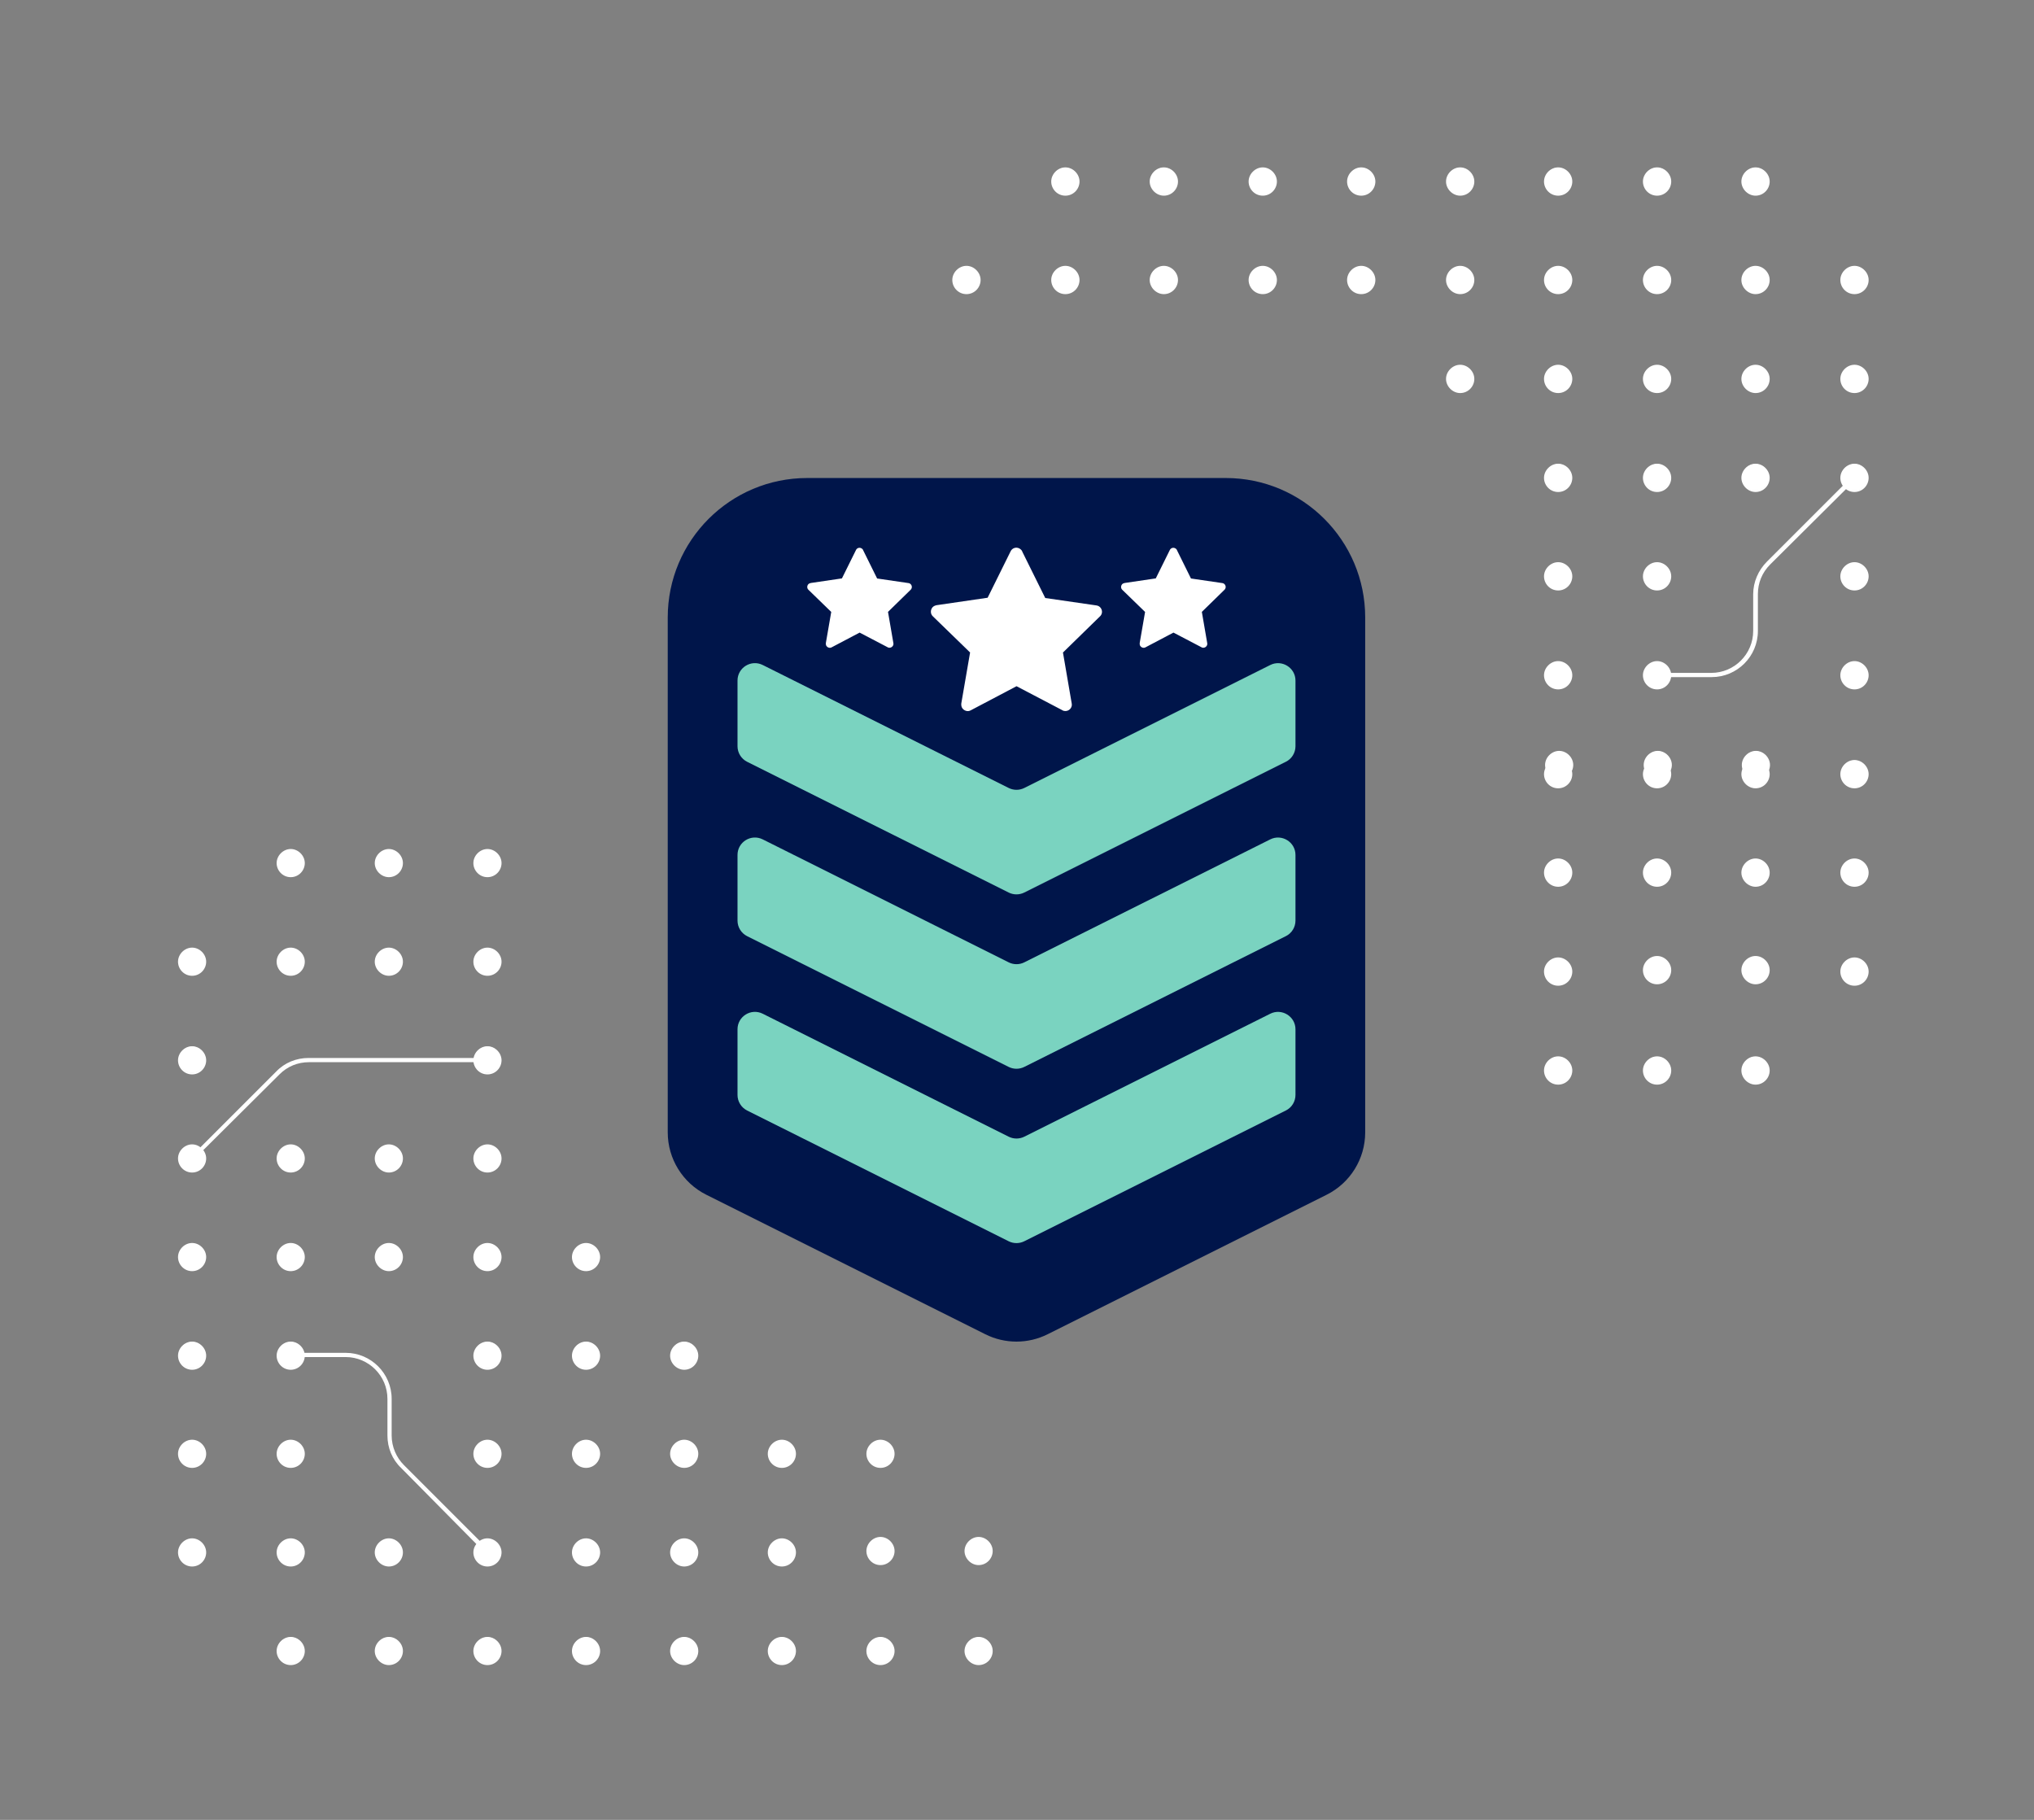 <?xml version="1.0" encoding="UTF-8"?><svg id="uuid-b61c5645-ad7c-4edb-9071-a2f9539e2cd2" xmlns="http://www.w3.org/2000/svg" viewBox="0 0 665.79 595.71"><rect x="0" y="0" width="665.79" height="595.71" fill="#808080" stroke="none"/><circle cx="510.36" cy="250.4" r="4.3" style="fill:#fff;"/><path d="M510.36,255.01c-2.61,0-4.61-2.15-4.61-4.61s2.15-4.61,4.61-4.61,4.61,2.15,4.61,4.61-2,4.61-4.61,4.61ZM510.36,246.4c-2.15,0-4,1.69-4,4s1.69,4,4,4,4-1.69,4-4-1.84-4-4-4Z" style="fill:#fff;"/><circle cx="542.64" cy="250.24" r="4.3" style="fill:#fff;"/><path d="M542.64,255.01c-2.61,0-4.61-2.15-4.61-4.61s2.15-4.61,4.61-4.61,4.61,2.15,4.61,4.61-2.15,4.61-4.61,4.61ZM542.64,246.4c-2.15,0-4,1.69-4,4s1.69,4,4,4,4-1.69,4-4-1.84-4-4-4Z" style="fill:#fff;"/><circle cx="574.76" cy="250.24" r="4.3" style="fill:#fff;"/><path d="M574.76,255.01c-2.61,0-4.61-2.15-4.61-4.61s2.15-4.61,4.61-4.61,4.61,2.15,4.61,4.61-2,4.61-4.61,4.61ZM574.76,246.4c-2.15,0-4,1.69-4,4s1.69,4,4,4,4-1.69,4-4-1.69-4-4-4Z" style="fill:#fff;"/><circle cx="223.96" cy="540.28" r="4.3" style="fill:#fff;"/><path d="M219.35,540.43c0-2.46,2.15-4.61,4.61-4.61s4.61,2.15,4.61,4.61-2,4.61-4.61,4.61c-2.46,0-4.61-2.15-4.61-4.61ZM219.96,540.43c0,2.31,1.69,4,4,4s4-1.69,4-4-1.84-4-4-4-4,1.69-4,4Z" style="fill:#fff;"/><circle cx="191.84" cy="540.28" r="4.3" style="fill:#fff;"/><path d="M187.22,540.43c0-2.46,2.15-4.61,4.61-4.61s4.61,2.15,4.61,4.61-2,4.61-4.61,4.61-4.61-2.15-4.61-4.61ZM187.84,540.43c0,2.31,1.69,4,4,4s4-1.69,4-4-1.84-4-4-4c-2.31,0-4,1.69-4,4Z" style="fill:#fff;"/><circle cx="159.56" cy="540.28" r="4.3" style="fill:#fff;"/><path d="M154.95,540.43c0-2.46,2.15-4.61,4.61-4.61s4.61,2.15,4.61,4.61-2,4.61-4.61,4.61-4.61-2.15-4.61-4.61ZM155.56,540.43c0,2.31,1.69,4,4,4s4-1.69,4-4-1.84-4-4-4-4,1.69-4,4Z" style="fill:#fff;"/><circle cx="127.28" cy="540.28" r="4.3" style="fill:#fff;"/><path d="M122.67,540.43c0-2.46,2.15-4.61,4.61-4.61s4.61,2.15,4.61,4.61-2,4.61-4.61,4.61c-2.46,0-4.61-2.15-4.61-4.61ZM123.28,540.43c0,2.31,1.69,4,4,4s4-1.69,4-4-1.84-4-4-4-4,1.69-4,4Z" style="fill:#fff;"/><circle cx="95.16" cy="540.28" r="4.3" style="fill:#fff;"/><path d="M90.55,540.43c0-2.46,2.15-4.61,4.61-4.61s4.61,2.15,4.61,4.61-2,4.61-4.61,4.61-4.61-2.15-4.61-4.61ZM91.16,540.43c0,2.31,1.69,4,4,4s4-1.69,4-4-1.84-4-4-4c-2.31,0-4,1.69-4,4Z" style="fill:#fff;"/><circle cx="223.96" cy="508.16" r="4.3" style="fill:#fff;"/><path d="M219.35,508.16c0-2.46,2.15-4.61,4.61-4.61s4.61,2.15,4.61,4.61-2,4.61-4.61,4.61c-2.46,0-4.61-2.15-4.61-4.61h0ZM219.96,508.16c0,2.31,1.69,4,4,4s4-1.69,4-4-1.84-4-4-4-4,1.69-4,4h0Z" style="fill:#fff;"/><circle cx="191.84" cy="508.16" r="4.3" style="fill:#fff;"/><path d="M187.22,508.16c0-2.46,2.15-4.61,4.61-4.61s4.61,2.15,4.61,4.61-2,4.61-4.61,4.61-4.61-2.15-4.61-4.61h0ZM187.84,508.16c0,2.31,1.69,4,4,4s4-1.69,4-4-1.84-4-4-4c-2.31,0-4,1.69-4,4h0Z" style="fill:#fff;"/><circle cx="159.56" cy="508.16" r="4.3" style="fill:#fff;"/><path d="M154.95,508.16c0-2.46,2.15-4.61,4.61-4.61s4.61,2.15,4.61,4.61-2,4.61-4.61,4.61-4.61-2.15-4.61-4.61h0ZM155.56,508.16c0,2.31,1.69,4,4,4s4-1.69,4-4-1.84-4-4-4-4,1.69-4,4h0Z" style="fill:#fff;"/><circle cx="127.28" cy="508.16" r="4.3" style="fill:#fff;"/><path d="M122.67,508.16c0-2.46,2.15-4.61,4.61-4.61s4.61,2.15,4.61,4.61-2,4.61-4.61,4.61c-2.46,0-4.61-2.15-4.61-4.61h0ZM123.28,508.16c0,2.31,1.69,4,4,4s4-1.69,4-4-1.84-4-4-4-4,1.69-4,4h0Z" style="fill:#fff;"/><circle cx="95.16" cy="508.16" r="4.3" style="fill:#fff;"/><path d="M90.55,508.16c0-2.46,2.15-4.61,4.61-4.61s4.61,2.15,4.61,4.61-2,4.61-4.61,4.61-4.61-2.15-4.61-4.61h0ZM91.16,508.16c0,2.31,1.69,4,4,4s4-1.69,4-4-1.84-4-4-4c-2.31,0-4,1.69-4,4h0Z" style="fill:#fff;"/><circle cx="62.88" cy="508.16" r="4.3" style="fill:#fff;"/><path d="M58.27,508.16c0-2.46,2.15-4.61,4.61-4.61s4.61,2.15,4.61,4.61-2,4.61-4.61,4.61-4.61-2.15-4.61-4.61h0ZM58.88,508.16c0,2.31,1.69,4,4,4s4-1.69,4-4-1.84-4-4-4-4,1.69-4,4h0Z" style="fill:#fff;"/><circle cx="223.96" cy="475.88" r="4.3" style="fill:#fff;"/><path d="M219.35,475.88c0-2.46,2.15-4.61,4.61-4.61s4.61,2.15,4.61,4.61-2,4.61-4.61,4.61c-2.46,0-4.61-2.15-4.61-4.61ZM219.96,475.88c0,2.31,1.69,4,4,4s4-1.69,4-4-1.84-4-4-4-4,1.69-4,4Z" style="fill:#fff;"/><circle cx="191.84" cy="475.88" r="4.3" style="fill:#fff;"/><path d="M187.22,475.88c0-2.46,2.15-4.61,4.61-4.61s4.61,2.15,4.61,4.61-2,4.61-4.61,4.61-4.61-2.15-4.61-4.61ZM187.84,475.88c0,2.31,1.69,4,4,4s4-1.69,4-4-1.84-4-4-4c-2.31,0-4,1.69-4,4Z" style="fill:#fff;"/><circle cx="159.56" cy="475.88" r="4.3" style="fill:#fff;"/><path d="M154.95,475.88c0-2.46,2.15-4.61,4.61-4.61s4.61,2.15,4.61,4.61-2,4.61-4.61,4.61-4.61-2.15-4.61-4.61ZM155.56,475.88c0,2.31,1.69,4,4,4s4-1.69,4-4-1.84-4-4-4-4,1.69-4,4Z" style="fill:#fff;"/><circle cx="95.16" cy="475.88" r="4.3" style="fill:#fff;"/><path d="M90.55,475.88c0-2.46,2.15-4.61,4.61-4.61s4.61,2.15,4.61,4.61-2,4.61-4.61,4.61-4.61-2.15-4.61-4.61ZM91.16,475.88c0,2.31,1.69,4,4,4s4-1.69,4-4-1.84-4-4-4c-2.31,0-4,1.69-4,4Z" style="fill:#fff;"/><circle cx="62.88" cy="475.88" r="4.3" style="fill:#fff;"/><path d="M58.27,475.88c0-2.46,2.15-4.61,4.61-4.61s4.61,2.15,4.61,4.61-2,4.61-4.61,4.61-4.61-2.15-4.61-4.61ZM58.88,475.88c0,2.31,1.69,4,4,4s4-1.69,4-4-1.84-4-4-4-4,1.69-4,4Z" style="fill:#fff;"/><circle cx="223.96" cy="443.6" r="4.3" style="fill:#fff;"/><path d="M219.35,443.76c0-2.46,2.15-4.61,4.61-4.61s4.61,2.15,4.61,4.61-2,4.61-4.61,4.61c-2.46,0-4.61-2.15-4.61-4.61ZM219.96,443.76c0,2.31,1.69,4,4,4s4-1.69,4-4-1.84-4-4-4-4,1.69-4,4Z" style="fill:#fff;"/><circle cx="191.84" cy="443.6" r="4.3" style="fill:#fff;"/><path d="M187.22,443.76c0-2.46,2.15-4.61,4.61-4.61s4.61,2.15,4.61,4.61-2,4.61-4.61,4.61-4.61-2.15-4.61-4.61ZM187.84,443.76c0,2.31,1.69,4,4,4s4-1.69,4-4-1.84-4-4-4c-2.31,0-4,1.69-4,4Z" style="fill:#fff;"/><circle cx="159.56" cy="443.6" r="4.3" style="fill:#fff;"/><path d="M154.95,443.76c0-2.46,2.15-4.61,4.61-4.61s4.61,2.15,4.61,4.61-2,4.61-4.61,4.61-4.61-2.15-4.61-4.61ZM155.56,443.76c0,2.31,1.69,4,4,4s4-1.69,4-4-1.84-4-4-4-4,1.69-4,4Z" style="fill:#fff;"/><circle cx="95.16" cy="443.6" r="4.3" style="fill:#fff;"/><path d="M90.55,443.76c0-2.46,2.15-4.61,4.61-4.61s4.61,2.15,4.61,4.61-2,4.61-4.61,4.61-4.61-2.15-4.61-4.61ZM91.16,443.76c0,2.31,1.69,4,4,4s4-1.69,4-4-1.84-4-4-4c-2.31,0-4,1.69-4,4Z" style="fill:#fff;"/><circle cx="62.88" cy="443.6" r="4.3" style="fill:#fff;"/><path d="M58.27,443.76c0-2.46,2.15-4.61,4.61-4.61s4.61,2.15,4.61,4.61-2,4.61-4.61,4.61-4.61-2.15-4.61-4.61ZM58.88,443.76c0,2.31,1.69,4,4,4s4-1.69,4-4-1.84-4-4-4-4,1.69-4,4Z" style="fill:#fff;"/><circle cx="191.84" cy="411.48" r="4.3" style="fill:#fff;"/><path d="M187.22,411.48c0-2.46,2.15-4.61,4.61-4.61s4.61,2.15,4.61,4.61-2,4.61-4.61,4.61-4.61-2.15-4.61-4.61ZM187.84,411.48c0,2.31,1.69,4,4,4s4-1.69,4-4-1.84-4-4-4c-2.31,0-4,1.69-4,4Z" style="fill:#fff;"/><circle cx="159.56" cy="411.48" r="4.3" style="fill:#fff;"/><path d="M154.95,411.48c0-2.46,2.15-4.61,4.61-4.61s4.61,2.15,4.61,4.61-2,4.61-4.61,4.61-4.61-2.15-4.61-4.61ZM155.56,411.48c0,2.31,1.69,4,4,4s4-1.69,4-4-1.84-4-4-4-4,1.69-4,4Z" style="fill:#fff;"/><circle cx="127.28" cy="411.48" r="4.3" style="fill:#fff;"/><path d="M122.67,411.48c0-2.46,2.15-4.61,4.61-4.61s4.61,2.15,4.61,4.61-2,4.61-4.61,4.61c-2.46,0-4.61-2.15-4.61-4.61ZM123.28,411.48c0,2.31,1.69,4,4,4s4-1.69,4-4-1.84-4-4-4-4,1.69-4,4Z" style="fill:#fff;"/><circle cx="95.16" cy="411.48" r="4.3" style="fill:#fff;"/><path d="M90.55,411.48c0-2.46,2.15-4.61,4.61-4.61s4.61,2.15,4.61,4.61-2,4.61-4.61,4.61-4.61-2.15-4.61-4.61ZM91.16,411.48c0,2.31,1.69,4,4,4s4-1.69,4-4-1.84-4-4-4c-2.31,0-4,1.69-4,4Z" style="fill:#fff;"/><circle cx="62.88" cy="411.48" r="4.3" style="fill:#fff;"/><path d="M58.27,411.48c0-2.46,2.15-4.61,4.61-4.61s4.61,2.15,4.61,4.61-2,4.61-4.61,4.61-4.61-2.15-4.61-4.61ZM58.88,411.48c0,2.31,1.69,4,4,4s4-1.69,4-4-1.84-4-4-4-4,1.69-4,4Z" style="fill:#fff;"/><circle cx="159.56" cy="379.2" r="4.3" style="fill:#fff;"/><path d="M154.95,379.2c0-2.46,2.15-4.61,4.61-4.61s4.61,2.15,4.61,4.61-2,4.61-4.61,4.61-4.61-2.15-4.61-4.61ZM155.56,379.2c0,2.31,1.69,4,4,4s4-1.69,4-4-1.84-4-4-4-4,1.69-4,4Z" style="fill:#fff;"/><circle cx="127.28" cy="379.2" r="4.3" style="fill:#fff;"/><path d="M122.67,379.2c0-2.46,2.15-4.61,4.61-4.61s4.61,2.15,4.61,4.61-2,4.61-4.61,4.61c-2.46,0-4.61-2.15-4.61-4.61ZM123.28,379.2c0,2.31,1.69,4,4,4s4-1.69,4-4-1.84-4-4-4-4,1.69-4,4Z" style="fill:#fff;"/><circle cx="95.16" cy="379.2" r="4.3" style="fill:#fff;"/><path d="M90.55,379.2c0-2.46,2.15-4.61,4.61-4.61s4.61,2.15,4.61,4.61-2,4.61-4.61,4.61-4.61-2.15-4.61-4.61ZM91.16,379.2c0,2.31,1.69,4,4,4s4-1.69,4-4-1.84-4-4-4c-2.31,0-4,1.69-4,4Z" style="fill:#fff;"/><circle cx="62.88" cy="379.2" r="4.3" style="fill:#fff;"/><path d="M58.27,379.2c0-2.46,2.15-4.61,4.61-4.61s4.61,2.15,4.61,4.61-2,4.61-4.61,4.61-4.61-2.15-4.61-4.61ZM58.88,379.2c0,2.31,1.69,4,4,4s4-1.69,4-4-1.84-4-4-4-4,1.69-4,4Z" style="fill:#fff;"/><circle cx="159.56" cy="346.92" r="4.3" style="fill:#fff;"/><path d="M154.95,347.08c0-2.46,2.15-4.61,4.61-4.61s4.61,2.15,4.61,4.61-2,4.61-4.61,4.61-4.61-2.15-4.61-4.61ZM155.56,347.08c0,2.31,1.69,4,4,4s4-1.69,4-4-1.84-4-4-4-4,1.69-4,4Z" style="fill:#fff;"/><circle cx="62.88" cy="346.92" r="4.3" style="fill:#fff;"/><path d="M58.27,347.08c0-2.46,2.15-4.61,4.61-4.61s4.61,2.15,4.61,4.61-2,4.61-4.61,4.61-4.61-2.15-4.61-4.61ZM58.88,347.08c0,2.31,1.69,4,4,4s4-1.69,4-4-1.84-4-4-4-4,1.69-4,4Z" style="fill:#fff;"/><circle cx="159.56" cy="314.8" r="4.3" style="fill:#fff;"/><path d="M154.95,314.8c0-2.46,2.15-4.61,4.61-4.61s4.61,2.15,4.61,4.61-2,4.61-4.61,4.61-4.61-2.15-4.61-4.61ZM155.56,314.8c0,2.31,1.69,4,4,4s4-1.69,4-4-1.84-4-4-4-4,1.69-4,4Z" style="fill:#fff;"/><circle cx="127.28" cy="314.8" r="4.3" style="fill:#fff;"/><path d="M122.67,314.8c0-2.46,2.15-4.61,4.61-4.61s4.61,2.15,4.61,4.61-2,4.61-4.61,4.61c-2.46,0-4.61-2.15-4.61-4.61ZM123.28,314.8c0,2.31,1.69,4,4,4s4-1.69,4-4-1.84-4-4-4-4,1.69-4,4Z" style="fill:#fff;"/><circle cx="95.16" cy="314.8" r="4.3" style="fill:#fff;"/><path d="M90.55,314.8c0-2.46,2.15-4.61,4.61-4.61s4.61,2.15,4.61,4.61-2,4.61-4.61,4.61-4.61-2.15-4.61-4.61ZM91.16,314.8c0,2.31,1.69,4,4,4s4-1.69,4-4-1.84-4-4-4c-2.31,0-4,1.69-4,4Z" style="fill:#fff;"/><circle cx="62.88" cy="314.8" r="4.3" style="fill:#fff;"/><path d="M58.27,314.8c0-2.46,2.15-4.61,4.61-4.61s4.61,2.15,4.61,4.61-2,4.61-4.61,4.61-4.61-2.15-4.61-4.61ZM58.88,314.8c0,2.31,1.69,4,4,4s4-1.69,4-4-1.84-4-4-4-4,1.69-4,4Z" style="fill:#fff;"/><circle cx="159.56" cy="282.52" r="4.3" style="fill:#fff;"/><path d="M154.95,282.52c0-2.46,2.15-4.61,4.61-4.61s4.61,2.15,4.61,4.61-2,4.61-4.61,4.61-4.61-2.15-4.61-4.61ZM155.56,282.52c0,2.31,1.69,4,4,4s4-1.69,4-4-1.84-4-4-4-4,1.69-4,4Z" style="fill:#fff;"/><circle cx="127.28" cy="282.52" r="4.3" style="fill:#fff;"/><path d="M122.67,282.52c0-2.46,2.15-4.61,4.61-4.61s4.61,2.15,4.61,4.61-2,4.61-4.61,4.61c-2.46,0-4.61-2.15-4.61-4.61ZM123.28,282.52c0,2.31,1.69,4,4,4s4-1.69,4-4-1.84-4-4-4-4,1.69-4,4Z" style="fill:#fff;"/><circle cx="95.16" cy="282.52" r="4.3" style="fill:#fff;"/><path d="M90.55,282.52c0-2.46,2.15-4.61,4.61-4.61s4.61,2.15,4.61,4.61-2,4.61-4.61,4.61-4.61-2.15-4.61-4.61ZM91.16,282.52c0,2.31,1.69,4,4,4s4-1.69,4-4-1.84-4-4-4c-2.31,0-4,1.69-4,4Z" style="fill:#fff;"/><path d="M159.1,508.62l-27.82-28.13c-2.92-2.77-4.46-6.61-4.46-10.61v-11.99c0-7.53-6.15-13.68-13.68-13.68h-17.52v-1.38h17.52c8.3,0,15.06,6.76,15.06,15.06v11.99c0,3.69,1.54,7.22,4,9.68l27.97,27.97-1.08,1.08h.01Z" style="fill:#fff;"/><path d="M63.34,379.66l-.92-.92,27.97-27.97c2.77-2.92,6.61-4.46,10.61-4.46h58.25v1.38h-58.1c-3.69,0-7.07,1.38-9.68,4l-28.13,27.97h0Z" style="fill:#fff;"/><circle cx="320.33" cy="507.7" r="4.3" style="fill:#fff;"/><path d="M315.72,507.7c0-2.46,2.15-4.61,4.61-4.61s4.61,2.15,4.61,4.61-2,4.61-4.61,4.61c-2.46,0-4.61-2.15-4.61-4.61ZM316.33,507.7c0,2.31,1.69,4,4,4s4-1.69,4-4-1.84-4-4-4-4,1.69-4,4Z" style="fill:#fff;"/><circle cx="288.21" cy="475.88" r="4.3" style="fill:#fff;"/><path d="M283.6,475.88c0-2.46,2.15-4.61,4.61-4.61s4.61,2.15,4.61,4.61-2,4.61-4.61,4.61-4.61-2.15-4.61-4.61ZM284.21,475.88c0,2.31,1.69,4,4,4s4-1.69,4-4-1.84-4-4-4c-2.31,0-4,1.69-4,4Z" style="fill:#fff;"/><circle cx="288.21" cy="507.7" r="4.3" style="fill:#fff;"/><path d="M283.6,507.7c0-2.46,2.15-4.61,4.61-4.61s4.61,2.15,4.61,4.61-2,4.61-4.61,4.61-4.61-2.15-4.61-4.61ZM284.21,507.7c0,2.31,1.69,4,4,4s4-1.69,4-4-1.84-4-4-4c-2.31,0-4,1.69-4,4Z" style="fill:#fff;"/><circle cx="255.93" cy="475.88" r="4.3" style="fill:#fff;"/><path d="M251.32,475.88c0-2.46,2.15-4.61,4.61-4.61s4.61,2.15,4.61,4.61-2,4.61-4.61,4.61-4.61-2.15-4.61-4.61ZM251.93,475.88c0,2.31,1.69,4,4,4s4-1.69,4-4-1.84-4-4-4-4,1.69-4,4Z" style="fill:#fff;"/><circle cx="255.93" cy="508.16" r="4.3" transform="translate(-274.98 712.77) rotate(-84.35)" style="fill:#fff;"/><path d="M251.32,508.16c0-2.46,2.15-4.61,4.61-4.61s4.61,2.15,4.61,4.61-2,4.61-4.61,4.61-4.61-2.15-4.61-4.61h0ZM251.93,508.16c0,2.31,1.69,4,4,4s4-1.69,4-4-1.84-4-4-4-4,1.69-4,4h0Z" style="fill:#fff;"/><circle cx="320.33" cy="540.28" r="4.3" style="fill:#fff;"/><path d="M315.72,540.43c0-2.46,2.15-4.61,4.61-4.61s4.61,2.15,4.61,4.61-2,4.61-4.61,4.61c-2.46,0-4.61-2.15-4.61-4.61ZM316.33,540.43c0,2.31,1.69,4,4,4s4-1.69,4-4-1.84-4-4-4-4,1.69-4,4Z" style="fill:#fff;"/><circle cx="288.21" cy="540.28" r="4.3" style="fill:#fff;"/><path d="M283.6,540.43c0-2.46,2.15-4.61,4.61-4.61s4.61,2.15,4.61,4.61-2,4.61-4.61,4.61-4.61-2.15-4.61-4.61ZM284.21,540.43c0,2.31,1.69,4,4,4s4-1.69,4-4-1.84-4-4-4c-2.31,0-4,1.69-4,4Z" style="fill:#fff;"/><circle cx="255.93" cy="540.28" r="4.3" style="fill:#fff;"/><path d="M251.32,540.43c0-2.46,2.15-4.61,4.61-4.61s4.61,2.15,4.61,4.61-2,4.61-4.61,4.61-4.61-2.15-4.61-4.61ZM251.93,540.43c0,2.31,1.69,4,4,4s4-1.69,4-4-1.84-4-4-4-4,1.69-4,4Z" style="fill:#fff;"/><circle cx="477.95" cy="124.03" r="4.32" style="fill:#fff;"/><path d="M473.33,124.03c0-2.47,2.16-4.63,4.63-4.63s4.63,2.16,4.63,4.63-2,4.63-4.63,4.63c-2.47,0-4.63-2.16-4.63-4.63ZM473.94,124.03c0,2.31,1.7,4.01,4.01,4.01s4.01-1.7,4.01-4.01-1.85-4.01-4.01-4.01-4.01,1.7-4.01,4.01Z" style="fill:#fff;"/><circle cx="477.95" cy="91.65" r="4.32" style="fill:#fff;"/><path d="M473.33,91.65c0-2.47,2.16-4.63,4.63-4.63s4.63,2.16,4.63,4.63-2,4.63-4.63,4.63c-2.47,0-4.63-2.16-4.63-4.63ZM473.94,91.65c0,2.31,1.7,4.01,4.01,4.01s4.01-1.7,4.01-4.01-1.85-4.01-4.01-4.01-4.01,1.7-4.01,4.01Z" style="fill:#fff;"/><circle cx="445.57" cy="91.65" r="4.32" style="fill:#fff;"/><path d="M440.94,91.65c0-2.47,2.16-4.63,4.63-4.63s4.63,2.16,4.63,4.63-2,4.63-4.63,4.63-4.63-2.16-4.63-4.63ZM441.56,91.65c0,2.31,1.7,4.01,4.01,4.01s4.01-1.7,4.01-4.01-1.85-4.01-4.01-4.01-4.01,1.7-4.01,4.01Z" style="fill:#fff;"/><circle cx="413.34" cy="91.65" r="4.32" style="fill:#fff;"/><path d="M408.71,91.65c0-2.47,2.16-4.63,4.63-4.63s4.63,2.16,4.63,4.63-2,4.63-4.63,4.63-4.63-2.16-4.63-4.63ZM409.33,91.65c0,2.31,1.7,4.01,4.01,4.01s4.01-1.7,4.01-4.01-1.85-4.01-4.01-4.01-4.01,1.7-4.01,4.01Z" style="fill:#fff;"/><circle cx="413.34" cy="59.42" r="4.32" style="fill:#fff;"/><path d="M408.71,59.42c0-2.47,2.16-4.63,4.63-4.63s4.63,2.16,4.63,4.63-2,4.63-4.63,4.63-4.63-2.16-4.63-4.63ZM409.33,59.42c0,2.31,1.7,4.01,4.01,4.01s4.01-1.7,4.01-4.01-1.85-4.01-4.01-4.01-4.01,1.7-4.01,4.01Z" style="fill:#fff;"/><circle cx="380.96" cy="91.65" r="4.32" style="fill:#fff;"/><path d="M376.33,91.65c0-2.47,2.16-4.63,4.63-4.63s4.63,2.16,4.63,4.63-2,4.63-4.63,4.63c-2.47,0-4.63-2.16-4.63-4.63ZM376.95,91.65c0,2.31,1.7,4.01,4.01,4.01s4.01-1.7,4.01-4.01-1.85-4.01-4.01-4.01-4.01,1.7-4.01,4.01Z" style="fill:#fff;"/><circle cx="348.73" cy="91.65" r="4.32" style="fill:#fff;"/><path d="M344.1,91.65c0-2.47,2.16-4.63,4.63-4.63s4.63,2.16,4.63,4.63-2,4.63-4.63,4.63-4.63-2.16-4.63-4.63ZM344.72,91.65c0,2.31,1.7,4.01,4.01,4.01s4.01-1.7,4.01-4.01-1.85-4.01-4.01-4.01c-2.31,0-4.01,1.7-4.01,4.01Z" style="fill:#fff;"/><circle cx="316.35" cy="91.65" r="4.32" style="fill:#fff;"/><path d="M311.72,91.65c0-2.47,2.16-4.63,4.63-4.63s4.63,2.16,4.63,4.63-2,4.63-4.63,4.63-4.63-2.16-4.63-4.63ZM312.34,91.65c0,2.31,1.7,4.01,4.01,4.01s4.01-1.7,4.01-4.01-1.85-4.01-4.01-4.01-4.01,1.7-4.01,4.01Z" style="fill:#fff;"/><circle cx="477.95" cy="59.27" r="4.32" style="fill:#fff;"/><path d="M473.33,59.42c0-2.47,2.16-4.63,4.63-4.63s4.63,2.16,4.63,4.63-2,4.63-4.63,4.63c-2.47,0-4.63-2.16-4.63-4.63ZM473.94,59.42c0,2.31,1.7,4.01,4.01,4.01s4.01-1.7,4.01-4.01-1.85-4.01-4.01-4.01-4.01,1.7-4.01,4.01Z" style="fill:#fff;"/><circle cx="445.57" cy="59.27" r="4.32" style="fill:#fff;"/><path d="M440.94,59.42c0-2.47,2.16-4.63,4.63-4.63s4.63,2.16,4.63,4.63-2,4.63-4.63,4.63-4.63-2.16-4.63-4.63ZM441.56,59.42c0,2.31,1.7,4.01,4.01,4.01s4.01-1.7,4.01-4.01-1.85-4.01-4.01-4.01-4.01,1.7-4.01,4.01Z" style="fill:#fff;"/><circle cx="380.96" cy="59.27" r="4.32" style="fill:#fff;"/><path d="M376.33,59.42c0-2.47,2.16-4.63,4.63-4.63s4.63,2.16,4.63,4.63-2,4.63-4.63,4.63c-2.47,0-4.63-2.16-4.63-4.63ZM376.95,59.42c0,2.31,1.7,4.01,4.01,4.01s4.01-1.7,4.01-4.01-1.85-4.01-4.01-4.01-4.01,1.7-4.01,4.01Z" style="fill:#fff;"/><circle cx="348.73" cy="59.27" r="4.32" style="fill:#fff;"/><path d="M344.1,59.42c0-2.47,2.16-4.63,4.63-4.63s4.63,2.16,4.63,4.63-2,4.63-4.63,4.63-4.63-2.16-4.63-4.63ZM344.72,59.42c0,2.31,1.7,4.01,4.01,4.01s4.01-1.7,4.01-4.01-1.85-4.01-4.01-4.01c-2.31,0-4.01,1.7-4.01,4.01Z" style="fill:#fff;"/><circle cx="574.64" cy="59.27" r="4.32" style="fill:#fff;"/><path d="M570.01,59.42c0-2.47,2.16-4.63,4.63-4.63s4.63,2.16,4.63,4.63-2,4.63-4.63,4.63c-2.47,0-4.63-2.16-4.63-4.63ZM570.63,59.42c0,2.31,1.7,4.01,4.01,4.01s4.01-1.7,4.01-4.01-1.85-4.01-4.01-4.01-4.01,1.7-4.01,4.01Z" style="fill:#fff;"/><circle cx="542.41" cy="59.27" r="4.32" style="fill:#fff;"/><path d="M537.78,59.42c0-2.47,2.16-4.63,4.63-4.63s4.63,2.16,4.63,4.63-2,4.63-4.63,4.63-4.63-2.16-4.63-4.63ZM538.4,59.42c0,2.31,1.7,4.01,4.01,4.01s4.01-1.7,4.01-4.01-1.85-4.01-4.01-4.01c-2.31,0-4.01,1.7-4.01,4.01Z" style="fill:#fff;"/><circle cx="510.03" cy="59.27" r="4.32" transform="translate(335.16 542.04) rotate(-76.72)" style="fill:#fff;"/><path d="M505.4,59.42c0-2.47,2.16-4.63,4.63-4.63s4.63,2.16,4.63,4.63-2,4.63-4.63,4.63-4.63-2.16-4.63-4.63h0ZM506.02,59.42c0,2.31,1.7,4.01,4.01,4.01s4.01-1.7,4.01-4.01-1.85-4.01-4.01-4.01-4.01,1.7-4.01,4.01h0Z" style="fill:#fff;"/><circle cx="607.02" cy="91.65" r="4.32" style="fill:#fff;"/><path d="M602.4,91.65c0-2.47,2.16-4.63,4.63-4.63s4.63,2.16,4.63,4.63-2,4.63-4.63,4.63-4.63-2.16-4.63-4.63ZM603.01,91.65c0,2.31,1.7,4.01,4.01,4.01s4.01-1.7,4.01-4.01-1.85-4.01-4.01-4.01-4.01,1.7-4.01,4.01Z" style="fill:#fff;"/><circle cx="574.64" cy="91.65" r="4.32" style="fill:#fff;"/><path d="M570.01,91.65c0-2.47,2.16-4.63,4.63-4.63s4.63,2.16,4.63,4.63-2,4.63-4.63,4.63c-2.47,0-4.63-2.16-4.63-4.63ZM570.63,91.65c0,2.31,1.7,4.01,4.01,4.01s4.01-1.7,4.01-4.01-1.85-4.01-4.01-4.01-4.01,1.7-4.01,4.01Z" style="fill:#fff;"/><circle cx="542.41" cy="91.65" r="4.32" style="fill:#fff;"/><path d="M537.78,91.65c0-2.47,2.16-4.63,4.63-4.63s4.63,2.16,4.63,4.63-2,4.63-4.63,4.63-4.63-2.16-4.63-4.63ZM538.4,91.65c0,2.31,1.7,4.01,4.01,4.01s4.01-1.7,4.01-4.01-1.85-4.01-4.01-4.01c-2.31,0-4.01,1.7-4.01,4.01Z" style="fill:#fff;"/><circle cx="510.03" cy="91.65" r="4.32" transform="translate(303.65 566.98) rotate(-76.72)" style="fill:#fff;"/><path d="M505.4,91.65c0-2.47,2.16-4.63,4.63-4.63s4.63,2.16,4.63,4.63-2,4.63-4.63,4.63-4.63-2.16-4.63-4.63h0ZM506.02,91.65c0,2.31,1.7,4.01,4.01,4.01s4.01-1.7,4.01-4.01-1.85-4.01-4.01-4.01-4.01,1.7-4.01,4.01h0Z" style="fill:#fff;"/><circle cx="607.02" cy="124.03" r="4.32" style="fill:#fff;"/><path d="M602.4,124.03c0-2.47,2.16-4.63,4.63-4.63s4.63,2.16,4.63,4.63-2,4.63-4.63,4.63-4.63-2.16-4.63-4.63ZM603.01,124.03c0,2.31,1.7,4.01,4.01,4.01s4.01-1.7,4.01-4.01-1.85-4.01-4.01-4.01-4.01,1.7-4.01,4.01Z" style="fill:#fff;"/><circle cx="574.64" cy="124.03" r="4.32" style="fill:#fff;"/><path d="M570.01,124.03c0-2.47,2.16-4.63,4.63-4.63s4.63,2.16,4.63,4.63-2,4.63-4.63,4.63c-2.47,0-4.63-2.16-4.63-4.63ZM570.63,124.03c0,2.31,1.7,4.01,4.01,4.01s4.01-1.7,4.01-4.01-1.85-4.01-4.01-4.01-4.01,1.7-4.01,4.01Z" style="fill:#fff;"/><circle cx="542.41" cy="124.03" r="4.32" style="fill:#fff;"/><path d="M537.78,124.03c0-2.47,2.16-4.63,4.63-4.63s4.63,2.16,4.63,4.63-2,4.63-4.63,4.63-4.63-2.16-4.63-4.63ZM538.4,124.03c0,2.31,1.7,4.01,4.01,4.01s4.01-1.7,4.01-4.01-1.85-4.01-4.01-4.01c-2.31,0-4.01,1.7-4.01,4.01Z" style="fill:#fff;"/><circle cx="510.03" cy="124.03" r="4.32" transform="translate(299.39 604.8) rotate(-80.01)" style="fill:#fff;"/><path d="M505.4,124.03c0-2.47,2.16-4.63,4.63-4.63s4.63,2.16,4.63,4.63-2,4.63-4.63,4.63-4.63-2.16-4.63-4.63h0ZM506.02,124.03c0,2.31,1.7,4.01,4.01,4.01s4.01-1.7,4.01-4.01-1.85-4.01-4.01-4.01-4.01,1.7-4.01,4.01h0Z" style="fill:#fff;"/><circle cx="607.02" cy="156.26" r="4.32" style="fill:#fff;"/><path d="M602.4,156.42c0-2.47,2.16-4.63,4.63-4.63s4.63,2.16,4.63,4.63-2,4.63-4.63,4.63-4.63-2.16-4.63-4.63ZM603.01,156.42c0,2.31,1.7,4.01,4.01,4.01s4.01-1.7,4.01-4.01-1.85-4.01-4.01-4.01-4.01,1.7-4.01,4.01Z" style="fill:#fff;"/><circle cx="574.64" cy="156.26" r="4.32" style="fill:#fff;"/><path d="M570.01,156.42c0-2.47,2.16-4.63,4.63-4.63s4.63,2.16,4.63,4.63-2,4.63-4.63,4.63c-2.47,0-4.63-2.16-4.63-4.63ZM570.63,156.42c0,2.31,1.7,4.01,4.01,4.01s4.01-1.7,4.01-4.01-1.85-4.01-4.01-4.01-4.01,1.7-4.01,4.01Z" style="fill:#fff;"/><circle cx="542.41" cy="156.26" r="4.32" style="fill:#fff;"/><path d="M537.78,156.42c0-2.47,2.16-4.63,4.63-4.63s4.63,2.16,4.63,4.63-2,4.63-4.63,4.63-4.63-2.16-4.63-4.63ZM538.4,156.42c0,2.31,1.7,4.01,4.01,4.01s4.01-1.7,4.01-4.01-1.85-4.01-4.01-4.01c-2.31,0-4.01,1.7-4.01,4.01Z" style="fill:#fff;"/><circle cx="510.03" cy="156.26" r="4.32" transform="translate(274.09 634.67) rotate(-80.78)" style="fill:#fff;"/><path d="M505.4,156.42c0-2.47,2.16-4.63,4.63-4.63s4.63,2.16,4.63,4.63-2,4.63-4.63,4.63-4.63-2.16-4.63-4.63h0ZM506.02,156.42c0,2.31,1.7,4.01,4.01,4.01s4.01-1.7,4.01-4.01-1.85-4.01-4.01-4.01-4.01,1.7-4.01,4.01h0Z" style="fill:#fff;"/><circle cx="607.02" cy="188.65" r="4.32" style="fill:#fff;"/><path d="M602.4,188.65c0-2.47,2.16-4.63,4.63-4.63s4.63,2.16,4.63,4.63-2,4.63-4.63,4.63-4.63-2.16-4.63-4.63ZM603.01,188.65c0,2.31,1.7,4.01,4.01,4.01s4.01-1.7,4.01-4.01-1.85-4.01-4.01-4.01-4.01,1.7-4.01,4.01Z" style="fill:#fff;"/><circle cx="542.41" cy="188.65" r="4.32" style="fill:#fff;"/><path d="M537.78,188.65c0-2.47,2.16-4.63,4.63-4.63s4.63,2.16,4.63,4.63-2,4.63-4.63,4.63-4.63-2.16-4.63-4.63ZM538.4,188.65c0,2.31,1.7,4.01,4.01,4.01s4.01-1.7,4.01-4.01-1.85-4.01-4.01-4.01c-2.31,0-4.01,1.7-4.01,4.01Z" style="fill:#fff;"/><circle cx="510.03" cy="188.65" r="4.32" transform="translate(242.12 661.88) rotate(-80.78)" style="fill:#fff;"/><path d="M505.4,188.65c0-2.47,2.16-4.63,4.63-4.63s4.63,2.16,4.63,4.63-2,4.63-4.63,4.63-4.63-2.16-4.63-4.63h0ZM506.02,188.65c0,2.31,1.7,4.01,4.01,4.01s4.01-1.7,4.01-4.01-1.85-4.01-4.01-4.01-4.01,1.7-4.01,4.01h0Z" style="fill:#fff;"/><circle cx="607.02" cy="221.03" r="4.32" style="fill:#fff;"/><path d="M602.4,221.03c0-2.47,2.16-4.63,4.63-4.63s4.63,2.16,4.63,4.63-2,4.63-4.63,4.63-4.63-2.16-4.63-4.63ZM603.01,221.03c0,2.31,1.7,4.01,4.01,4.01s4.01-1.7,4.01-4.01-1.85-4.01-4.01-4.01-4.01,1.7-4.01,4.01Z" style="fill:#fff;"/><circle cx="542.41" cy="221.03" r="4.32" style="fill:#fff;"/><path d="M537.78,221.03c0-2.47,2.16-4.63,4.63-4.63s4.63,2.16,4.63,4.63-2,4.63-4.63,4.63-4.63-2.16-4.63-4.63ZM538.4,221.03c0,2.31,1.7,4.01,4.01,4.01s4.01-1.7,4.01-4.01-1.85-4.01-4.01-4.01c-2.31,0-4.01,1.7-4.01,4.01Z" style="fill:#fff;"/><circle cx="510.03" cy="221.03" r="4.32" transform="translate(210.16 689.07) rotate(-80.78)" style="fill:#fff;"/><path d="M505.4,221.03c0-2.47,2.16-4.63,4.63-4.63s4.63,2.16,4.63,4.63-2,4.63-4.63,4.63-4.63-2.16-4.63-4.63h0ZM506.02,221.03c0,2.31,1.7,4.01,4.01,4.01s4.01-1.7,4.01-4.01-1.85-4.01-4.01-4.01-4.01,1.7-4.01,4.01h0Z" style="fill:#fff;"/><circle cx="607.02" cy="253.26" r="4.32" style="fill:#fff;"/><path d="M602.4,253.41c0-2.47,2.16-4.63,4.63-4.63s4.63,2.16,4.63,4.63-2,4.63-4.63,4.63-4.63-2.16-4.63-4.63ZM603.01,253.41c0,2.31,1.7,4.01,4.01,4.01s4.01-1.7,4.01-4.01-1.85-4.01-4.01-4.01-4.01,1.7-4.01,4.01h0Z" style="fill:#fff;"/><circle cx="574.64" cy="253.26" r="4.32" style="fill:#fff;"/><path d="M570.01,253.41c0-2.47,2.16-4.63,4.63-4.63s4.63,2.16,4.63,4.63-2,4.63-4.63,4.63c-2.47,0-4.63-2.16-4.63-4.63ZM570.63,253.41c0,2.31,1.7,4.01,4.01,4.01s4.01-1.7,4.01-4.01-1.85-4.01-4.01-4.01-4.01,1.7-4.01,4.01h0Z" style="fill:#fff;"/><circle cx="542.41" cy="253.26" r="4.32" style="fill:#fff;"/><path d="M537.78,253.41c0-2.47,2.16-4.63,4.63-4.63s4.63,2.16,4.63,4.63-2,4.63-4.63,4.63-4.63-2.16-4.63-4.63ZM538.4,253.41c0,2.31,1.7,4.01,4.01,4.01s4.01-1.7,4.01-4.01-1.85-4.01-4.01-4.01c-2.31,0-4.01,1.7-4.01,4.01h0Z" style="fill:#fff;"/><circle cx="510.03" cy="253.26" r="4.32" transform="translate(119.84 668.02) rotate(-73.15)" style="fill:#fff;"/><path d="M505.4,253.41c0-2.47,2.16-4.63,4.63-4.63s4.63,2.16,4.63,4.63-2,4.63-4.63,4.63-4.63-2.16-4.63-4.63h0ZM506.02,253.41c0,2.31,1.7,4.01,4.01,4.01s4.01-1.7,4.01-4.01-1.85-4.01-4.01-4.01-4.01,1.7-4.01,4.01h0Z" style="fill:#fff;"/><circle cx="607.02" cy="285.64" r="4.32" style="fill:#fff;"/><path d="M602.4,285.64c0-2.47,2.16-4.63,4.63-4.63s4.63,2.16,4.63,4.63-2,4.63-4.63,4.63-4.63-2.16-4.63-4.63ZM603.01,285.64c0,2.31,1.7,4.01,4.01,4.01s4.01-1.7,4.01-4.01-1.85-4.01-4.01-4.01-4.01,1.7-4.01,4.01Z" style="fill:#fff;"/><circle cx="574.64" cy="285.64" r="4.32" style="fill:#fff;"/><path d="M570.01,285.64c0-2.47,2.16-4.63,4.63-4.63s4.63,2.16,4.63,4.63-2,4.63-4.63,4.63c-2.47,0-4.63-2.16-4.63-4.63ZM570.63,285.64c0,2.31,1.7,4.01,4.01,4.01s4.01-1.7,4.01-4.01-1.85-4.01-4.01-4.01-4.01,1.7-4.01,4.01Z" style="fill:#fff;"/><circle cx="574.64" cy="317.56" r="4.32" style="fill:#fff;"/><path d="M570.01,317.56c0-2.47,2.16-4.63,4.63-4.63s4.63,2.16,4.63,4.63-2,4.63-4.63,4.63c-2.47,0-4.63-2.16-4.63-4.63ZM570.63,317.56c0,2.31,1.7,4.01,4.01,4.01s4.01-1.7,4.01-4.01-1.85-4.01-4.01-4.01-4.01,1.7-4.01,4.01Z" style="fill:#fff;"/><circle cx="542.41" cy="285.64" r="4.32" style="fill:#fff;"/><path d="M537.78,285.64c0-2.47,2.16-4.63,4.63-4.63s4.63,2.16,4.63,4.63-2,4.63-4.63,4.63-4.63-2.16-4.63-4.63ZM538.4,285.64c0,2.31,1.7,4.01,4.01,4.01s4.01-1.7,4.01-4.01-1.85-4.01-4.01-4.01c-2.31,0-4.01,1.7-4.01,4.01Z" style="fill:#fff;"/><circle cx="542.41" cy="317.56" r="4.32" style="fill:#fff;"/><path d="M537.78,317.56c0-2.47,2.16-4.63,4.63-4.63s4.63,2.16,4.63,4.63-2,4.63-4.63,4.63-4.63-2.16-4.63-4.63ZM538.4,317.56c0,2.31,1.7,4.01,4.01,4.01s4.01-1.7,4.01-4.01-1.85-4.01-4.01-4.01c-2.31,0-4.01,1.7-4.01,4.01Z" style="fill:#fff;"/><circle cx="510.03" cy="285.64" r="4.32" transform="translate(146.38 743.33) rotate(-80.78)" style="fill:#fff;"/><path d="M505.4,285.64c0-2.47,2.16-4.63,4.63-4.63s4.63,2.16,4.63,4.63-2,4.63-4.63,4.63-4.63-2.16-4.63-4.63h0ZM506.02,285.64c0,2.31,1.7,4.01,4.01,4.01s4.01-1.7,4.01-4.01-1.85-4.01-4.01-4.01-4.01,1.7-4.01,4.01h0Z" style="fill:#fff;"/><circle cx="607.02" cy="318.03" r="4.32" style="fill:#fff;"/><path d="M602.4,318.03c0-2.47,2.16-4.63,4.63-4.63s4.63,2.16,4.63,4.63-2,4.63-4.63,4.63-4.63-2.16-4.63-4.63ZM603.01,318.03c0,2.31,1.7,4.01,4.01,4.01s4.01-1.7,4.01-4.01-1.85-4.01-4.01-4.01-4.01,1.7-4.01,4.01Z" style="fill:#fff;"/><circle cx="510.03" cy="318.03" r="4.32" transform="translate(114.41 770.53) rotate(-80.78)" style="fill:#fff;"/><path d="M505.4,318.03c0-2.47,2.16-4.63,4.63-4.63s4.63,2.16,4.63,4.63-2,4.63-4.63,4.63-4.63-2.16-4.63-4.63h0ZM506.02,318.03c0,2.31,1.7,4.01,4.01,4.01s4.01-1.7,4.01-4.01-1.85-4.01-4.01-4.01-4.01,1.7-4.01,4.01h0Z" style="fill:#fff;"/><circle cx="574.64" cy="350.25" r="4.32" style="fill:#fff;"/><path d="M570.01,350.41c0-2.47,2.16-4.63,4.63-4.63s4.63,2.16,4.63,4.63-2,4.63-4.63,4.63c-2.47,0-4.63-2.16-4.63-4.63ZM570.63,350.41c0,2.31,1.7,4.01,4.01,4.01s4.01-1.7,4.01-4.01-1.85-4.01-4.01-4.01-4.01,1.7-4.01,4.01Z" style="fill:#fff;"/><circle cx="542.41" cy="350.25" r="4.32" style="fill:#fff;"/><path d="M537.78,350.41c0-2.47,2.16-4.63,4.63-4.63s4.63,2.16,4.63,4.63-2,4.63-4.63,4.63-4.63-2.16-4.63-4.63ZM538.4,350.41c0,2.31,1.7,4.01,4.01,4.01s4.01-1.7,4.01-4.01-1.85-4.01-4.01-4.01c-2.31,0-4.01,1.7-4.01,4.01Z" style="fill:#fff;"/><circle cx="510.03" cy="350.25" r="4.32" transform="translate(82.6 797.59) rotate(-80.78)" style="fill:#fff;"/><path d="M505.4,350.41c0-2.47,2.16-4.63,4.63-4.63s4.63,2.16,4.63,4.63-2,4.63-4.63,4.63-4.63-2.16-4.63-4.63h0ZM506.02,350.41c0,2.31,1.7,4.01,4.01,4.01s4.01-1.7,4.01-4.01-1.85-4.01-4.01-4.01-4.01,1.7-4.01,4.01h0Z" style="fill:#fff;"/><path d="M542.72,220.26h17.43c7.56,0,13.72-6.17,13.72-13.72v-12.03c0-4.01,1.7-7.86,4.47-10.64l28.07-28.07,1.08,1.08-28.07,27.91c-2.62,2.62-4.01,6.01-4.01,9.71v12.03c0,8.33-6.79,15.11-15.11,15.11h-17.58v-1.39h0Z" style="fill:#fff;"/><path d="M401.21,156.47h-136.98c-25.21,0-45.66,20.44-45.66,45.66v168.53c0,8.65,4.89,16.55,12.62,20.42l91.32,45.66c6.43,3.22,13.99,3.22,20.42,0l91.32-45.66c7.74-3.87,12.62-11.77,12.62-20.42v-168.53c0-25.21-20.44-45.66-45.66-45.66h-.01Z" style="fill:#00154a;"/><path d="M420.88,363.51l-85.61,42.8c-1.61.8-3.49.8-5.1,0l-85.61-42.8c-1.93-.97-3.15-2.94-3.15-5.1v-21.48c0-4.25,4.46-7,8.26-5.1l80.51,40.25c1.61.8,3.49.8,5.1,0l80.51-40.25c3.79-1.89,8.26.87,8.26,5.1v21.48c0,2.16-1.22,4.14-3.15,5.1h-.02Z" style="fill:#7ad3c0;"/><path d="M420.88,306.44l-85.61,42.8c-1.61.8-3.49.8-5.1,0l-85.61-42.8c-1.93-.97-3.15-2.94-3.15-5.1v-21.48c0-4.25,4.46-7,8.26-5.1l80.51,40.25c1.61.8,3.49.8,5.1,0l80.51-40.25c3.79-1.89,8.26.87,8.26,5.1v21.48c0,2.16-1.22,4.14-3.15,5.1h-.02Z" style="fill:#7ad3c0;"/><path d="M420.88,249.36l-85.61,42.8c-1.61.8-3.49.8-5.1,0l-85.61-42.8c-1.93-.97-3.15-2.94-3.15-5.1v-21.48c0-4.25,4.46-7,8.26-5.1l80.51,40.25c1.61.8,3.49.8,5.1,0l80.51-40.25c3.79-1.89,8.26.87,8.26,5.1v21.48c0,2.16-1.22,4.14-3.15,5.1,0,0-.02,0-.02,0Z" style="fill:#7ad3c0;"/><path d="M334.69,180.71l7.45,15.04,16.77,2.43h0c1.14.15,1.94,1.22,1.79,2.36-.07.5-.35,1-.72,1.29l-12.04,11.76,2.87,16.7h0c.22,1.14-.57,2.23-1.72,2.43-.5.07-1.07,0-1.44-.29l-14.91-7.81-14.98,7.89h0c-1,.57-2.29.15-2.87-.86-.22-.43-.29-1-.22-1.44l2.87-16.63-12.18-11.83h0c-.86-.79-.86-2.15-.07-3.01.35-.35.86-.57,1.36-.65l16.63-2.43,7.52-15.19h0c.5-1.07,1.79-1.51,2.87-.94.5.29.86.65,1,1.14h0v.02h.01Z" style="fill:#fff;"/><path d="M282.56,180.16l4.55,9.2,10.25,1.5h0c.7.09,1.19.74,1.1,1.45-.05.31-.22.62-.43.79l-7.36,7.19,1.76,10.22h0c.14.7-.35,1.36-1.05,1.5-.31.05-.66,0-.88-.17l-9.12-4.77-9.15,4.82h0c-.62.35-1.4.09-1.76-.53-.14-.26-.17-.62-.14-.88l1.76-10.17-7.45-7.24h0c-.53-.48-.53-1.31-.05-1.84.22-.22.53-.35.83-.4l10.17-1.5,4.6-9.29h0c.31-.66,1.1-.92,1.76-.57.31.17.53.4.62.7h0Z" style="fill:#fff;"/><path d="M385.29,180.16l4.55,9.2,10.25,1.5h0c.7.09,1.19.74,1.1,1.45-.05.31-.22.62-.43.79l-7.36,7.19,1.76,10.22h0c.14.7-.35,1.36-1.05,1.5-.31.05-.66,0-.88-.17l-9.12-4.77-9.15,4.82h0c-.62.35-1.4.09-1.76-.53-.14-.26-.17-.62-.14-.88l1.76-10.17-7.45-7.24h0c-.53-.48-.53-1.31-.05-1.84.22-.22.53-.35.83-.4l10.17-1.5,4.6-9.29h0c.31-.66,1.1-.92,1.76-.57.31.17.53.4.62.7h0Z" style="fill:#fff;"/></svg>